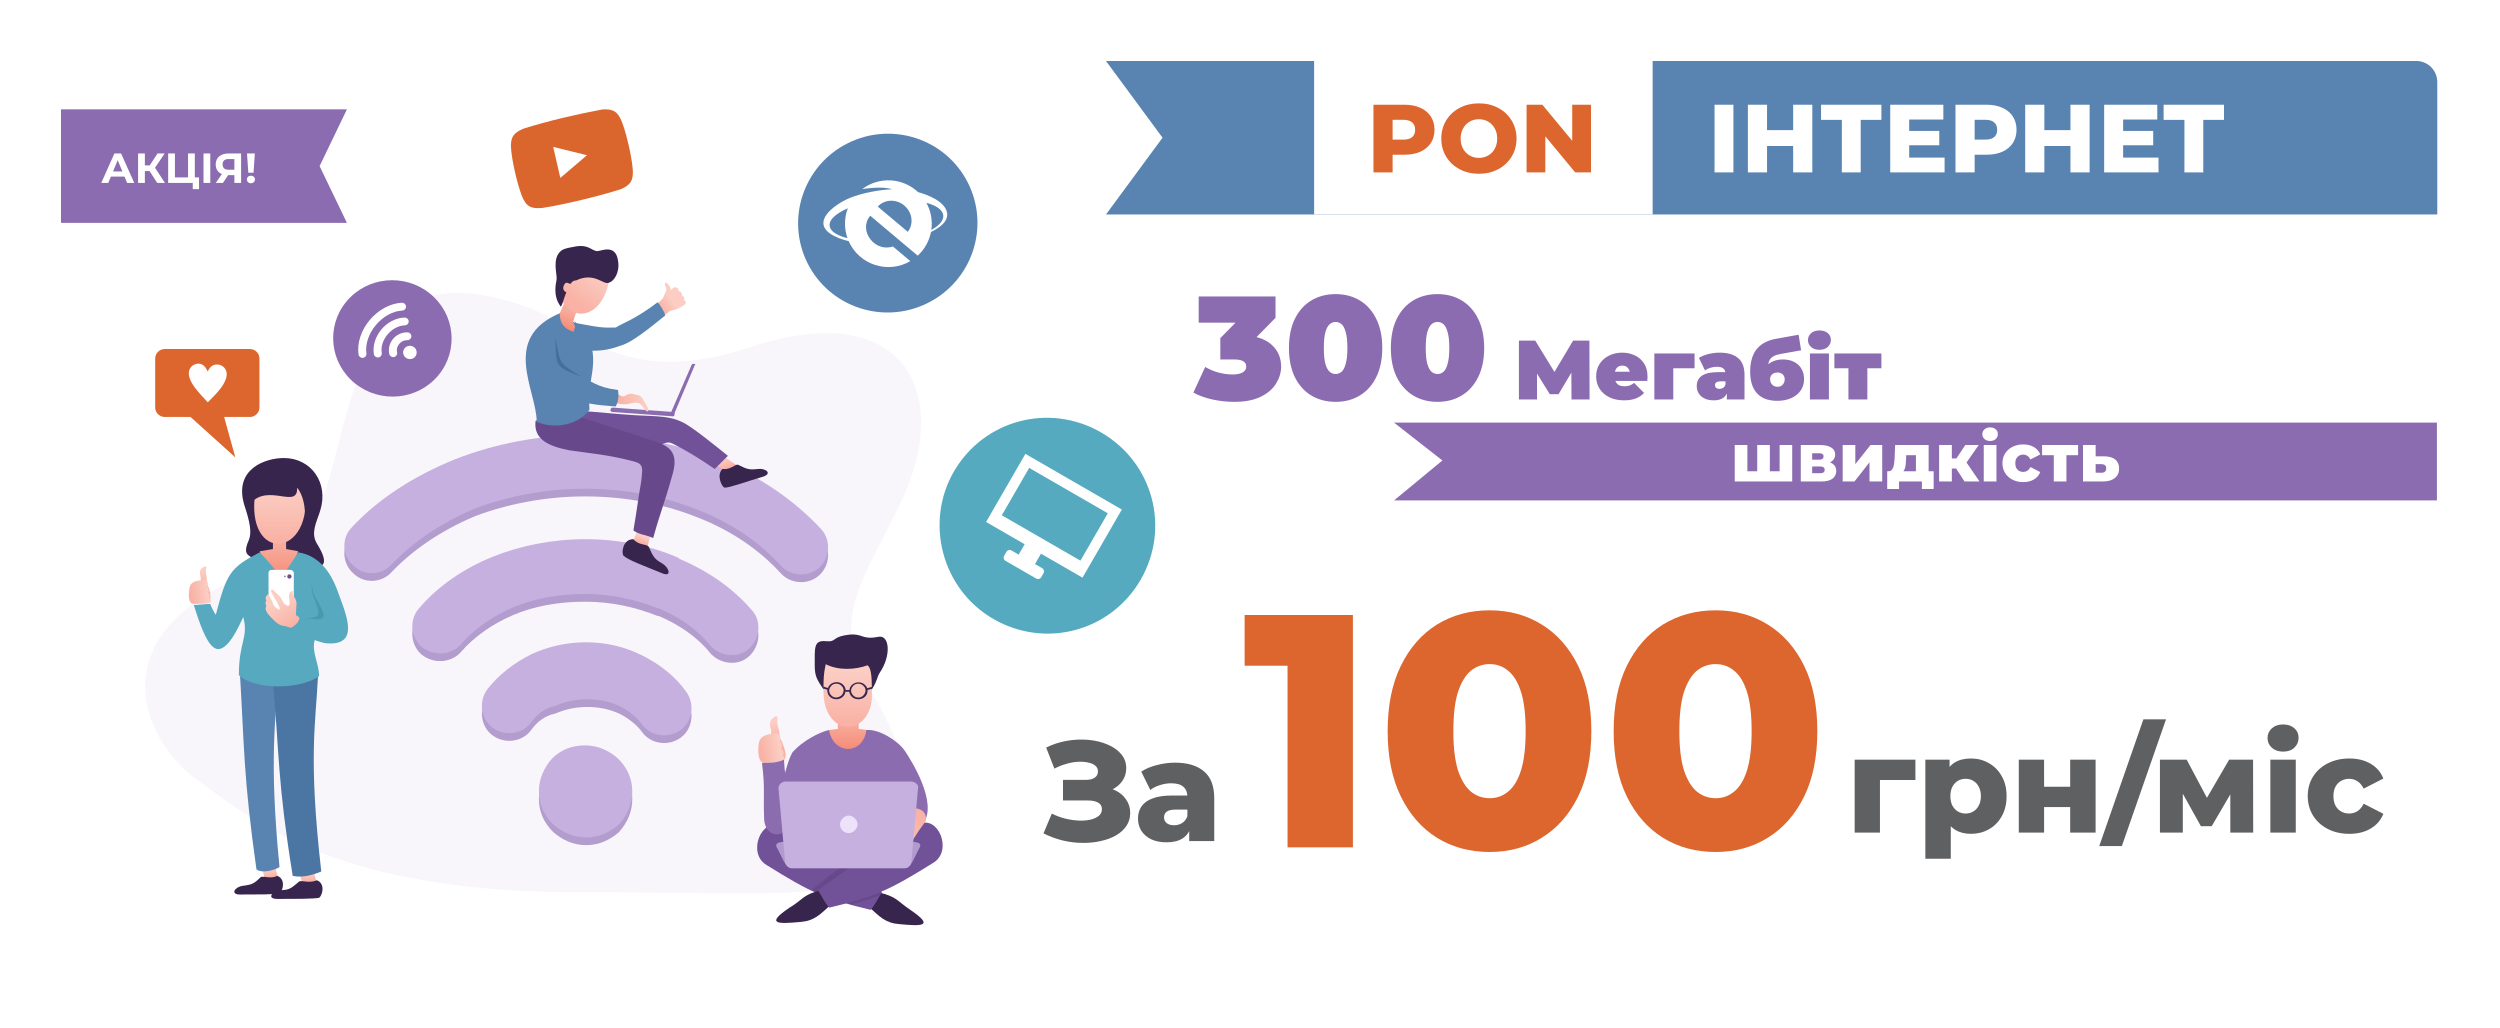 <svg width="1189" height="489" viewBox="0 0 1189 489" fill="none" xmlns="http://www.w3.org/2000/svg">
<g filter="url(#filter0_d_1322_85)">
<rect x="49" y="25" width="1110" height="431" rx="10" fill="white"/>
<path d="M648.45 59.8H657.42V92H648.45V59.8ZM694.943 59.8V92H685.835V79.442H673.415V92H664.307V59.8H673.415V71.898H685.835V59.8H694.943ZM727.806 67.022H717.962V92H708.992V67.022H699.102V59.8H727.806V67.022ZM757.857 84.962V92H732.005V59.8H757.259V66.838H741.021V72.266H755.327V79.074H741.021V84.962H757.857ZM777.766 59.8C780.679 59.8 783.209 60.291 785.356 61.272C787.502 62.223 789.158 63.603 790.324 65.412C791.489 67.191 792.072 69.291 792.072 71.714C792.072 74.137 791.489 76.237 790.324 78.016C789.158 79.795 787.502 81.175 785.356 82.156C783.209 83.107 780.679 83.582 777.766 83.582H772.154V92H763.046V59.8H777.766ZM777.214 76.406C779.084 76.406 780.495 76.007 781.446 75.21C782.396 74.382 782.872 73.217 782.872 71.714C782.872 70.211 782.396 69.046 781.446 68.218C780.495 67.39 779.084 66.976 777.214 66.976H772.154V76.406H777.214ZM826.834 59.8V92H817.726V79.442H805.306V92H796.198V59.8H805.306V71.898H817.726V59.8H826.834ZM859.605 84.962V92H833.753V59.8H859.007V66.838H842.769V72.266H857.075V79.074H842.769V84.962H859.605ZM890.738 67.022H880.894V92H871.924V67.022H862.034V59.8H890.738V67.022Z" fill="white"/>
<path d="M152 102L29 102L29 48L165 48L152 74.999L165 102.001H152V102Z" fill="#8B6CB0"/>
<path d="M59.22 80.001H52.72L51.48 83.001H48.16L54.4 69.001H57.6L63.86 83.001H60.46L59.22 80.001ZM58.2 77.541L55.98 72.181L53.76 77.541H58.2ZM71.136 77.361H68.896V83.001H65.676V69.001H68.896V74.661H71.216L74.896 69.001H78.316L73.736 75.761L78.456 83.001H74.776L71.136 77.361ZM94.654 80.361V85.961H91.674V83.001H79.974V69.001H83.194V80.361H89.434V69.001H92.654V80.361H94.654ZM96.791 69.001H100.011V83.001H96.791V69.001ZM114.67 69.001V83.001H111.47V79.281H108.51L106.03 83.001H102.61L105.53 78.781C104.583 78.394 103.857 77.814 103.35 77.041C102.843 76.254 102.59 75.314 102.59 74.221C102.59 73.141 102.837 72.214 103.33 71.441C103.823 70.654 104.523 70.054 105.43 69.641C106.337 69.214 107.403 69.001 108.63 69.001H114.67ZM108.71 71.641C107.79 71.641 107.083 71.854 106.59 72.281C106.11 72.708 105.87 73.341 105.87 74.181C105.87 74.994 106.103 75.621 106.57 76.061C107.037 76.501 107.723 76.721 108.63 76.721H111.47V71.641H108.71ZM117.477 69.001H121.197L120.577 78.141H118.097L117.477 69.001ZM119.337 83.161C118.791 83.161 118.331 82.988 117.957 82.641C117.597 82.281 117.417 81.848 117.417 81.341C117.417 80.834 117.597 80.414 117.957 80.081C118.317 79.734 118.777 79.561 119.337 79.561C119.897 79.561 120.357 79.734 120.717 80.081C121.077 80.414 121.257 80.834 121.257 81.341C121.257 81.848 121.071 82.281 120.697 82.641C120.337 82.988 119.884 83.161 119.337 83.161Z" fill="white"/>
<path fill-rule="evenodd" clip-rule="evenodd" d="M472.449 290.383C497.142 304.64 528.28 296.33 542.509 271.685C556.737 247.04 548.365 215.919 523.672 201.662C498.978 187.405 467.84 195.716 453.612 220.36C439.79 244.301 447.755 276.126 472.449 290.383Z" fill="#56AABF"/>
<path fill-rule="evenodd" clip-rule="evenodd" d="M476.464 241.065L513.857 262.654L526.866 240.122L489.473 218.533L476.464 241.065ZM468.979 244.254L487.679 211.864L533.539 238.341L514.838 270.731L495.083 259.326L492.238 264.255L495.765 266.292C496.471 266.699 496.77 267.81 496.363 268.515L495.144 270.627C494.737 271.331 493.625 271.628 492.92 271.221L478.103 262.666C477.398 262.259 477.099 261.148 477.505 260.443L478.725 258.331C479.132 257.627 480.244 257.33 480.949 257.737L484.477 259.774L487.323 254.845L468.979 244.254Z" fill="white"/>
<path fill-rule="evenodd" clip-rule="evenodd" d="M94.782 367.709C70.216 350.496 49.831 307.725 99.487 277.994C130.325 259.216 142.347 280.08 159.595 212.272C173.185 158.548 185.73 118.385 251.588 142.378C275.632 151.245 295.494 181.498 356.648 161.156C430.869 136.641 452.3 183.584 429.301 233.136C411.53 271.213 394.281 288.426 413.098 322.33C476.866 436.038 405.78 419.868 278.768 420.39C161.686 420.912 123.007 388.051 94.782 367.709Z" fill="#F8F6FB"/>
<path fill-rule="evenodd" clip-rule="evenodd" d="M278.768 397.961C272.496 397.961 267.269 395.353 263.087 391.702C258.906 387.529 256.292 382.313 256.292 376.054C256.292 369.795 258.906 364.579 262.564 360.406C266.746 356.233 271.973 354.147 278.245 354.147C284.517 354.147 289.744 356.755 293.926 360.406C298.107 364.579 300.721 369.795 300.721 376.054C300.721 382.313 298.107 387.529 294.448 391.702C290.267 395.353 285.04 397.961 278.768 397.961ZM186.252 268.083C181.548 273.299 173.185 273.821 167.958 268.605C162.732 263.91 162.209 255.565 167.436 250.349C179.98 236.787 197.229 225.834 216.568 218.01C235.385 210.707 256.292 206.535 278.245 206.535C300.721 206.535 322.151 210.707 340.967 218.01C360.829 225.834 377.555 237.309 390.623 251.392C395.327 256.608 394.804 264.954 389.577 269.648C384.35 274.342 375.987 273.821 371.283 268.605C361.352 257.651 347.762 248.263 331.559 242.003C315.878 235.744 297.584 232.093 278.245 232.093C259.428 232.093 241.134 235.744 225.976 241.482C209.773 248.263 196.183 257.651 186.252 268.083ZM219.182 306.16C225.454 298.858 234.339 292.598 244.27 288.426C254.202 284.253 265.701 282.166 278.245 282.166C290.79 282.166 302.289 284.774 312.742 288.947H313.265C323.196 293.12 332.082 299.379 337.831 306.681C342.535 311.897 350.898 312.941 356.125 308.246C361.352 303.552 362.397 295.206 357.693 289.99C348.808 279.558 336.786 271.213 323.196 265.475L322.673 264.954C309.606 259.216 294.448 256.086 278.245 256.086C262.564 256.086 247.407 259.216 234.339 264.432C220.227 270.17 208.205 278.515 199.32 288.947C194.615 294.163 195.138 302.509 200.365 307.203C206.114 311.897 214.477 311.376 219.182 306.16ZM252.633 343.193C248.452 348.931 240.089 349.974 234.339 345.801C228.59 341.629 227.545 333.283 231.726 327.545C236.953 320.765 244.271 315.027 252.633 310.854C260.474 307.203 269.359 305.117 278.768 305.117C288.176 305.117 297.062 307.203 305.425 311.376C313.788 315.549 321.105 321.286 326.332 328.589C330.514 334.326 329.468 342.672 323.719 346.845C317.969 351.017 309.606 349.974 305.425 344.237C302.811 340.585 298.63 337.456 294.448 335.369C289.744 333.283 285.04 332.24 279.29 332.24C274.064 332.24 268.837 333.283 264.133 335.369C258.906 336.413 255.247 339.542 252.633 343.193Z" fill="#B39CCE"/>
<path fill-rule="evenodd" clip-rule="evenodd" d="M278.768 394.31C272.496 394.31 267.269 391.702 263.087 388.051C258.906 383.878 256.292 378.662 256.292 372.403C256.292 366.144 258.906 360.928 262.564 356.755C266.746 352.582 271.973 350.496 278.245 350.496C284.517 350.496 289.744 353.104 293.926 356.755C298.107 360.928 300.721 366.144 300.721 372.403C300.721 378.662 298.107 383.878 294.448 388.051C290.267 391.702 285.04 394.31 278.768 394.31ZM186.252 264.432C181.548 269.648 173.185 270.17 167.958 264.954C162.732 260.26 162.209 251.914 167.436 246.698C179.98 233.136 197.229 222.183 216.568 214.359C235.385 207.057 256.292 202.884 278.245 202.884C300.721 202.884 322.151 207.057 340.967 214.359C360.829 222.183 377.555 233.658 390.623 247.741C395.327 252.957 394.804 261.303 389.577 265.997C384.35 270.692 375.987 270.17 371.283 264.954C361.352 254 347.762 244.612 331.559 238.352C315.878 232.093 297.584 228.442 278.245 228.442C259.428 228.442 241.134 232.093 225.976 237.831C209.773 244.612 196.183 254 186.252 264.432ZM219.182 302.509C225.454 295.207 234.339 288.947 244.27 284.775C254.202 280.602 265.701 278.515 278.245 278.515C290.79 278.515 302.289 281.123 312.742 285.296H313.265C323.196 289.469 332.082 295.728 337.831 303.031C342.535 308.247 350.898 309.29 356.125 304.595C361.352 299.901 362.397 291.555 357.693 286.339C348.808 275.908 336.786 267.562 323.196 261.824L322.673 261.303C309.606 255.565 294.448 252.436 278.245 252.436C262.564 252.436 247.407 255.565 234.339 260.781C220.227 266.519 208.205 274.864 199.32 285.296C194.615 290.512 195.138 298.858 200.365 303.552C206.114 308.247 214.477 307.725 219.182 302.509ZM252.633 339.542C248.452 345.28 240.089 346.323 234.339 342.15C228.59 337.978 227.545 329.632 231.726 323.895C236.953 317.114 244.271 311.376 252.633 307.203C260.474 303.552 269.359 301.466 278.768 301.466C288.176 301.466 297.062 303.552 305.425 307.725C313.788 311.898 321.105 317.635 326.332 324.938C330.514 330.675 329.468 339.021 323.719 343.194C317.969 347.366 309.606 346.323 305.425 340.586C302.811 336.934 298.63 333.805 294.448 331.718C289.744 329.632 285.04 328.589 279.29 328.589C274.064 328.589 268.837 329.632 264.133 331.718C258.906 332.762 255.247 335.891 252.633 339.542Z" fill="#C5B0DF"/>
<path fill-rule="evenodd" clip-rule="evenodd" d="M312.22 141.335C312.22 140.292 314.31 139.249 315.356 137.684C315.879 136.641 316.401 135.076 316.924 134.033C316.924 133.511 316.924 132.989 316.401 131.946C315.879 130.381 316.924 129.86 317.447 130.903C317.969 131.425 319.015 132.468 319.015 134.033C319.537 133.511 319.537 133.511 320.06 132.989C321.628 131.946 323.196 133.511 322.673 134.554C323.719 134.033 324.764 136.119 324.241 136.641C325.287 136.641 325.81 138.205 325.287 138.727C326.332 139.249 326.332 139.77 325.81 140.813C324.242 141.857 323.196 142.378 322.151 142.9C321.105 143.421 319.537 143.421 318.492 143.943C317.447 144.986 315.356 146.551 314.31 145.508C313.265 144.465 312.22 142.9 312.22 141.335Z" fill="url(#paint0_linear_1322_85)"/>
<path fill-rule="evenodd" clip-rule="evenodd" d="M269.882 147.073C270.928 148.116 273.018 149.681 274.064 149.681C287.654 152.289 287.654 151.767 292.88 151.767C296.016 149.681 301.766 148.116 312.742 139.771C313.788 140.814 315.879 143.943 316.401 146.03C308.038 152.81 300.721 158.548 296.016 160.113C291.312 161.678 287.654 163.242 278.245 162.721C277.722 162.721 275.109 162.721 272.496 164.286C271.973 163.764 269.36 147.073 269.882 147.073Z" fill="#5983B1"/>
<path fill-rule="evenodd" clip-rule="evenodd" d="M300.721 254.523L303.334 247.741L309.606 250.349L307.516 257.131C306.993 257.131 301.243 255.044 300.721 254.523Z" fill="url(#paint1_linear_1322_85)"/>
<path fill-rule="evenodd" clip-rule="evenodd" d="M345.149 220.097L339.399 216.446L343.058 212.272L351.421 218.011L350.376 219.054C350.376 219.054 345.672 220.097 345.149 220.097Z" fill="url(#paint2_linear_1322_85)"/>
<path fill-rule="evenodd" clip-rule="evenodd" d="M301.243 252.436C303.857 255.565 307.515 254.522 308.561 256.087C310.652 260.781 311.174 261.824 314.833 263.911C318.492 265.997 319.537 270.691 314.833 268.605C305.947 264.954 298.63 262.346 296.539 260.26C295.494 259.216 296.016 252.436 301.243 252.436Z" fill="#37254D"/>
<path fill-rule="evenodd" clip-rule="evenodd" d="M343.581 219.053C347.24 219.575 349.33 216.967 350.898 216.967C355.08 219.053 356.125 219.575 360.307 219.053C363.966 218.532 367.624 221.14 362.92 222.704C354.035 225.312 347.24 227.92 344.626 227.92C343.581 227.92 340.445 222.183 343.581 219.053Z" fill="#37254D"/>
<path fill-rule="evenodd" clip-rule="evenodd" d="M291.312 189.844L320.06 191.93C321.105 191.93 321.105 194.017 320.06 194.017L291.312 191.93C289.744 191.93 290.267 189.844 291.312 189.844Z" fill="#8A6CAF"/>
<path fill-rule="evenodd" clip-rule="evenodd" d="M339.922 219.053C342.013 216.967 344.104 214.881 346.194 212.794C340.967 208.621 328.946 198.711 324.242 196.625C318.492 194.017 313.788 194.017 302.289 193.495C293.403 192.973 283.995 191.93 276.154 191.409C273.018 192.973 270.928 194.017 267.269 196.103C273.018 197.668 304.379 209.665 307.516 209.665C316.924 207.057 316.924 205.492 320.06 207.057C326.332 210.186 333.127 214.359 339.922 219.053Z" fill="#715198"/>
<path fill-rule="evenodd" clip-rule="evenodd" d="M271.973 192.974C287.131 198.19 296.539 200.798 311.697 206.014C320.06 208.622 322.673 212.794 319.537 222.705C316.401 234.18 313.788 240.439 310.652 251.914C307.516 250.349 303.857 250.349 301.243 248.263C302.811 239.396 303.334 234.18 304.902 225.313C305.948 216.967 305.948 216.446 299.153 214.881C288.699 212.273 281.904 211.751 270.928 210.186C259.951 208.1 253.679 204.449 254.724 196.103C259.951 194.538 266.746 194.538 271.973 192.974Z" fill="#67498B"/>
<path fill-rule="evenodd" clip-rule="evenodd" d="M328.946 169.502L319.015 192.452C318.492 193.495 320.06 194.538 320.583 192.974L330.514 169.502C331.559 169.502 329.468 168.459 328.946 169.502Z" fill="#8A6CAF"/>
<path fill-rule="evenodd" clip-rule="evenodd" d="M273.541 151.246L272.496 149.159L274.064 144.465L268.314 140.292L266.223 144.986L263.61 148.116L271.45 159.07L273.541 151.246Z" fill="url(#paint3_linear_1322_85)"/>
<path fill-rule="evenodd" clip-rule="evenodd" d="M290.267 125.688C286.608 115.777 278.768 113.169 268.837 118.907C256.293 147.595 287.131 156.984 290.267 125.688Z" fill="url(#paint4_linear_1322_85)"/>
<path fill-rule="evenodd" clip-rule="evenodd" d="M266.223 144.986C266.223 150.724 269.36 152.81 273.018 153.853C274.064 151.246 274.064 150.202 273.018 148.638C279.813 154.375 282.949 160.634 281.904 171.066C281.381 176.282 279.813 180.455 280.336 190.887C275.109 198.189 263.61 200.276 255.247 196.625C255.247 181.498 237.998 156.983 266.223 144.986Z" fill="#5983B1"/>
<path fill-rule="evenodd" clip-rule="evenodd" d="M293.926 183.585C295.494 184.106 296.017 185.15 297.585 184.106C299.153 183.063 300.721 183.063 301.766 183.585C305.425 184.106 304.902 184.628 307.516 188.801C309.606 192.453 307.516 192.453 305.948 189.845C303.857 186.193 301.243 187.758 298.107 188.28C296.539 188.28 294.971 188.28 293.403 187.758C293.403 186.193 293.403 185.15 293.926 183.585Z" fill="url(#paint5_linear_1322_85)"/>
<path fill-rule="evenodd" clip-rule="evenodd" d="M274.064 174.718C282.949 177.326 282.427 179.934 293.926 181.499C294.448 184.628 293.926 187.236 292.88 189.323C288.176 188.801 279.813 188.801 273.541 185.671C264.133 180.977 266.746 172.631 274.064 174.718Z" fill="#5983B1"/>
<path fill-rule="evenodd" clip-rule="evenodd" d="M293.926 119.95C292.88 112.126 286.085 115.255 285.04 115.255C281.904 116.298 280.859 112.126 274.064 113.169C267.791 114.212 266.746 114.734 265.178 117.342C263.087 121.514 265.178 127.252 264.655 129.338C264.655 129.86 262.565 136.641 266.746 141.857C267.791 140.292 268.314 137.162 269.359 135.076C268.314 134.554 267.269 133.511 268.314 131.425C269.359 129.338 270.927 131.425 271.45 130.903C271.973 129.86 273.018 129.338 274.064 129.338C282.949 125.166 287.131 131.946 289.744 130.382C291.835 129.86 294.971 125.687 293.926 119.95Z" fill="#37254D"/>
<path fill-rule="evenodd" clip-rule="evenodd" d="M264.133 156.461C264.655 171.066 263.61 170.023 276.677 175.239C265.701 168.458 266.746 170.023 264.133 156.461Z" fill="#456F9B"/>
<path fill-rule="evenodd" clip-rule="evenodd" d="M150.71 416.218L149.142 409.958L142.347 411.001L143.915 416.739C144.437 416.739 150.187 416.218 150.71 416.218Z" fill="url(#paint6_linear_1322_85)"/>
<path fill-rule="evenodd" clip-rule="evenodd" d="M132.416 414.132L130.848 407.872L124.575 408.915L126.144 414.654C125.621 414.654 131.37 414.132 132.416 414.132Z" fill="url(#paint7_linear_1322_85)"/>
<path fill-rule="evenodd" clip-rule="evenodd" d="M150.71 414.653C147.051 416.218 143.915 414.653 142.347 415.174C138.688 418.304 137.643 419.348 133.461 419.348C129.28 419.869 126.666 423.521 131.893 423.521C141.301 423.521 149.142 423.521 151.755 422.999C153.323 421.956 154.891 416.218 150.71 414.653Z" fill="#37254D"/>
<path fill-rule="evenodd" clip-rule="evenodd" d="M131.893 412.566C128.757 414.131 125.621 412.566 124.053 413.088C120.917 416.218 119.871 416.74 115.69 417.261C111.508 417.783 109.418 421.434 114.122 421.434C123.007 421.434 130.325 421.434 132.939 420.913C134.507 419.87 136.075 414.131 131.893 412.566Z" fill="#37254D"/>
<path fill-rule="evenodd" clip-rule="evenodd" d="M132.939 408.393C130.325 409.958 124.576 411.523 121.962 409.436C115.69 365.101 116.213 351.017 114.122 316.592C117.781 316.592 124.053 316.592 132.416 315.549C131.37 337.978 127.712 355.19 132.939 408.393Z" fill="#5983B1"/>
<path fill-rule="evenodd" clip-rule="evenodd" d="M152.8 410.48C149.142 412.044 143.915 413.609 139.211 412.566C131.893 367.187 132.938 355.19 129.802 320.243C134.506 320.243 141.824 318.678 151.232 317.635C150.187 340.064 146.528 355.712 152.8 410.48Z" fill="#4B75A2"/>
<path fill-rule="evenodd" clip-rule="evenodd" d="M118.826 265.476C118.303 265.997 123.007 261.824 124.053 261.824C129.802 261.303 136.597 261.303 142.347 263.389C153.846 267.562 157.505 265.476 150.71 254.522C147.574 249.306 150.71 244.09 152.278 238.874C156.459 225.834 148.096 213.837 135.029 213.837C126.143 213.837 110.986 219.053 116.212 236.266C118.826 244.09 119.871 249.306 118.303 252.957C113.599 263.389 123.53 258.173 118.826 265.476Z" fill="#37254D"/>
<path fill-rule="evenodd" clip-rule="evenodd" d="M141.824 258.173L138.688 267.04L133.984 273.3L126.144 266.519L123.53 258.173L129.802 257.13V251.914H136.075V257.13L141.824 258.173Z" fill="url(#paint8_linear_1322_85)"/>
<path fill-rule="evenodd" clip-rule="evenodd" d="M121.44 230.007C128.234 220.618 136.075 220.097 144.96 227.921C149.665 261.825 116.213 264.433 121.44 230.007Z" fill="url(#paint9_linear_1322_85)"/>
<path fill-rule="evenodd" clip-rule="evenodd" d="M119.349 235.223C127.712 225.834 141.824 238.353 141.301 227.921C143.915 231.05 145.483 236.788 144.96 243.569C147.051 239.918 147.574 237.31 147.051 232.615C146.006 222.705 141.301 219.575 135.552 219.054C121.962 218.532 118.303 225.834 119.349 235.223Z" fill="#37254D"/>
<path fill-rule="evenodd" clip-rule="evenodd" d="M94.782 273.821C95.305 272.256 95.828 272.256 95.305 270.17C94.782 267.562 95.305 266.519 96.35 265.997C98.964 264.432 97.918 265.997 97.918 267.562C97.918 269.127 98.441 270.692 98.441 272.778C98.441 274.343 98.964 274.864 99.486 275.908C100.009 278.516 101.054 281.645 98.441 282.688C97.918 280.08 96.35 276.951 94.782 273.821Z" fill="url(#paint10_linear_1322_85)"/>
<path fill-rule="evenodd" clip-rule="evenodd" d="M92.169 283.21C95.305 283.21 97.396 283.21 100.009 282.688C100.532 282.166 100.009 280.602 99.487 280.602C100.009 280.08 100.009 278.515 98.964 277.994C99.487 277.472 99.487 275.386 98.441 274.864C99.487 273.299 98.441 271.734 96.873 271.734C93.737 272.256 90.601 272.256 90.078 275.907C89.555 279.558 89.555 283.21 92.169 283.21Z" fill="url(#paint11_linear_1322_85)"/>
<path fill-rule="evenodd" clip-rule="evenodd" d="M123.53 258.695C109.418 265.997 107.85 268.605 102.623 288.426C101.577 286.861 100.532 284.775 100.009 283.21C97.918 283.21 94.782 283.732 92.169 283.732C98.441 304.074 102.623 308.768 108.895 301.466C110.986 298.858 112.554 296.25 115.69 289.469C118.303 299.379 113.599 300.944 113.599 317.114C121.439 324.416 142.869 323.895 151.755 317.635C151.755 311.376 148.096 306.16 149.664 300.423C155.414 302.509 156.459 301.987 158.55 301.987C170.572 300.944 164.3 287.383 160.118 275.908C157.505 269.127 152.278 260.26 141.824 258.695C139.211 262.868 136.597 266.519 133.984 270.692C130.325 266.519 127.189 262.346 123.53 258.695Z" fill="#56A9BE"/>
<path fill-rule="evenodd" clip-rule="evenodd" d="M138.165 287.382H129.279C128.757 287.382 127.711 286.861 127.711 285.818V268.605C127.711 267.562 128.234 267.04 129.279 267.04H138.165C138.688 267.04 139.733 267.562 139.733 268.605V285.818C139.733 286.861 138.688 287.382 138.165 287.382Z" fill="white"/>
<path fill-rule="evenodd" clip-rule="evenodd" d="M137.643 269.127C138.165 269.127 138.688 269.649 138.688 270.17C138.688 270.692 138.165 271.214 137.643 271.214C137.12 271.214 136.597 270.692 136.597 270.17C136.597 269.649 137.12 269.127 137.643 269.127ZM135.552 269.649C135.552 269.649 136.075 269.649 135.552 269.649C136.075 270.17 135.552 270.692 135.552 270.692C135.029 270.17 135.029 270.17 135.552 269.649C135.029 269.649 135.029 269.649 135.552 269.649Z" fill="#6C528B"/>
<path fill-rule="evenodd" clip-rule="evenodd" d="M134.506 293.642C131.893 293.12 129.802 290.512 128.757 289.469C127.189 287.904 125.621 285.818 126.666 284.253C126.143 283.21 126.143 282.167 126.666 281.645C126.143 280.602 126.144 279.559 127.712 278.515C128.234 280.08 128.757 280.602 129.28 281.645C130.325 284.775 130.848 284.775 132.416 285.818C133.461 286.339 132.938 285.296 132.938 284.775C132.416 283.731 131.893 282.688 131.37 281.645C130.848 281.123 130.325 280.08 129.802 279.037C127.712 275.907 129.802 275.907 130.848 277.472C131.893 278.515 132.938 279.559 133.461 280.08C135.029 282.688 134.506 283.21 137.12 284.253C138.165 283.21 137.643 282.688 137.643 281.123C137.12 278.515 137.643 277.472 139.211 276.951C139.211 277.472 139.211 279.037 139.733 279.559C141.824 282.688 140.779 283.21 140.779 287.904C140.256 288.947 142.347 288.947 142.347 289.991C142.347 291.555 140.779 293.12 139.211 294.163C138.165 295.207 136.597 293.642 134.506 293.642Z" fill="url(#paint12_linear_1322_85)"/>
<path fill-rule="evenodd" clip-rule="evenodd" d="M148.096 272.778C148.096 277.994 149.142 280.08 150.187 282.688C151.755 287.383 153.323 289.991 145.483 289.991C156.459 291.555 154.891 289.469 151.232 282.167C149.664 280.08 148.619 277.994 148.096 272.778Z" fill="#4998AC"/>
<path fill-rule="evenodd" clip-rule="evenodd" d="M412.575 343.194L411.007 353.626H394.281V343.194L398.463 342.672V337.456H408.394V342.672L412.575 343.194Z" fill="url(#paint13_linear_1322_85)"/>
<path fill-rule="evenodd" clip-rule="evenodd" d="M403.167 341.629C396.895 341.629 391.668 334.849 391.668 325.46C391.668 316.071 388.009 307.725 403.167 308.769C418.325 309.812 414.666 316.071 414.666 325.46C415.189 334.849 409.962 341.629 403.167 341.629Z" fill="url(#paint14_linear_1322_85)"/>
<path fill-rule="evenodd" clip-rule="evenodd" d="M392.713 311.898C391.668 316.592 391.668 319.2 391.668 323.895C388.532 319.2 387.486 317.635 387.486 312.419C387.486 304.074 386.964 300.423 392.713 300.944C398.463 301.466 394.804 298.858 404.212 297.815C410.485 297.293 409.962 300.423 417.802 298.858C423.029 297.815 424.075 307.725 418.325 316.071C417.28 317.635 417.28 319.722 414.666 323.895C414.666 317.114 414.143 313.463 412.575 312.419C406.826 314.506 398.986 315.027 392.713 311.898Z" fill="#37254D"/>
<path fill-rule="evenodd" clip-rule="evenodd" d="M428.256 412.045C413.098 412.045 397.418 412.045 382.26 412.045C375.988 406.829 365.011 396.918 366.579 390.659C373.897 385.443 389.577 393.267 404.213 392.224C421.461 391.181 436.619 386.486 441.323 387.53C441.846 395.354 427.211 404.221 428.256 412.045Z" fill="#67498B"/>
<path fill-rule="evenodd" clip-rule="evenodd" d="M417.802 420.391C426.688 422.477 426.688 424.563 432.96 428.736C444.459 436.56 438.71 436.56 427.733 435.517C420.938 434.995 418.325 431.866 413.098 427.171C415.189 425.085 416.234 422.477 417.802 420.391Z" fill="#37254D"/>
<path fill-rule="evenodd" clip-rule="evenodd" d="M419.37 420.39C417.802 422.998 416.234 426.128 414.144 428.736C392.191 423.52 385.396 420.39 364.488 407.35C355.08 401.613 362.398 384.4 371.283 389.095C390.623 400.048 402.644 407.872 419.37 420.39Z" fill="#715198"/>
<path fill-rule="evenodd" clip-rule="evenodd" d="M394.281 343.194C396.372 355.191 410.485 355.191 412.053 343.194C417.802 342.672 426.688 347.888 430.347 353.104C433.483 357.799 446.027 377.619 439.232 387.53C437.142 388.051 432.96 389.094 428.779 390.659C430.869 388.051 433.483 381.27 431.915 379.706C429.824 377.619 426.688 375.011 425.643 368.231C424.074 372.925 427.211 383.357 426.688 388.573C426.688 390.138 426.688 391.181 426.688 391.702C424.597 392.746 422.506 394.31 421.461 396.397C414.666 396.397 409.439 404.742 402.644 404.742C396.372 404.742 385.396 396.397 379.123 396.397C375.987 390.659 377.033 391.181 373.897 389.616C367.624 382.314 373.897 358.32 377.033 353.626C381.737 348.41 389.577 344.237 394.281 343.194ZM380.692 369.795C379.646 376.576 376.51 379.184 374.419 381.271C372.329 383.878 380.169 400.048 379.123 390.138C379.646 384.922 382.26 374.49 380.692 369.795Z" fill="#8A6CAF"/>
<path fill-rule="evenodd" clip-rule="evenodd" d="M366.056 346.845C366.579 345.28 367.102 344.758 366.579 342.672C365.534 339.542 366.579 338.499 367.624 337.456C370.238 335.37 369.715 337.456 369.715 339.542C369.715 341.107 370.761 343.194 370.761 345.802C370.761 347.888 371.806 347.888 372.329 349.974C373.374 352.582 374.942 356.755 371.806 358.32C370.238 354.147 368.147 350.496 366.056 346.845Z" fill="url(#paint15_linear_1322_85)"/>
<path fill-rule="evenodd" clip-rule="evenodd" d="M363.443 358.841C367.102 358.841 369.193 358.841 372.851 357.798C373.374 357.277 372.851 355.712 372.329 355.19C372.851 354.669 372.851 352.582 371.283 352.061C372.329 351.539 371.806 348.931 370.761 348.409C371.806 346.845 370.761 344.758 368.67 344.758C364.488 345.28 361.352 345.801 360.83 349.974C360.307 354.147 360.83 358.841 363.443 358.841Z" fill="url(#paint16_linear_1322_85)"/>
<path fill-rule="evenodd" clip-rule="evenodd" d="M363.443 385.965C362.92 373.446 363.966 371.36 362.398 358.842C366.057 358.842 369.715 358.842 372.851 357.277C373.374 369.795 376.51 373.446 376.51 382.314C377.033 394.832 364.488 396.397 363.443 385.965Z" fill="#8A6CAF"/>
<path fill-rule="evenodd" clip-rule="evenodd" d="M419.37 420.391L418.325 421.955C413.621 423.52 409.439 425.085 404.735 426.128C397.418 424.042 391.668 421.955 385.918 419.347C391.145 415.175 395.849 411.002 401.599 407.351C407.349 411.523 413.098 415.696 419.37 420.391Z" fill="#67498B"/>
<path fill-rule="evenodd" clip-rule="evenodd" d="M390.623 419.347C381.737 421.434 381.737 424.042 375.465 427.693C363.966 435.517 369.715 435.517 380.692 434.473C387.487 433.952 390.1 430.822 395.327 426.128C393.759 424.042 392.191 421.955 390.623 419.347Z" fill="#37254D"/>
<path fill-rule="evenodd" clip-rule="evenodd" d="M389.055 419.347C390.623 421.955 392.191 425.085 394.282 427.693C416.234 422.477 423.029 419.347 443.937 406.307C453.345 400.569 446.027 383.357 437.142 388.051C417.802 399.005 406.303 406.829 389.055 419.347Z" fill="#715198"/>
<path fill-rule="evenodd" clip-rule="evenodd" d="M412.576 400.57C411.53 400.57 411.007 401.091 411.007 402.135C411.007 403.178 411.53 403.7 412.576 403.7C413.621 403.7 414.144 403.178 414.144 402.135C414.144 401.091 413.098 400.57 412.576 400.57ZM412.053 405.786C411.007 405.786 410.485 406.308 410.485 407.351C410.485 408.395 411.007 408.916 412.053 408.916C413.098 408.916 413.621 408.395 413.621 407.351C413.621 406.308 413.098 405.786 412.053 405.786ZM411.007 404.743C411.007 405.786 410.485 406.308 409.439 406.308C408.394 406.308 407.871 405.786 407.871 404.743C407.871 403.7 408.394 403.178 409.439 403.178C410.485 403.178 411.007 403.7 411.007 404.743ZM416.234 404.743C416.234 405.786 415.712 406.308 414.666 406.308C413.621 406.308 413.098 405.786 413.098 404.743C413.098 403.7 413.621 403.178 414.666 403.178C415.712 403.178 416.234 404.221 416.234 404.743Z" fill="#6C528B"/>
<path fill-rule="evenodd" clip-rule="evenodd" d="M391.668 404.221H393.236V402.656C393.236 402.656 393.236 402.134 393.759 402.134H394.804C394.804 402.134 395.327 402.134 395.327 402.656V404.221H396.895C396.895 404.221 397.418 404.221 397.418 404.743V405.786C397.418 405.786 397.418 406.307 396.895 406.307H395.327V407.872C395.327 407.872 395.327 408.394 394.804 408.394H393.759C393.759 408.394 393.236 408.394 393.236 407.872V406.307H391.668C391.668 406.307 391.146 406.307 391.146 405.786L391.668 404.221C391.145 404.221 391.145 404.221 391.668 404.221Z" fill="#6C528B"/>
<path fill-rule="evenodd" clip-rule="evenodd" d="M429.302 403.699C430.347 407.35 427.733 406.829 423.552 407.35C423.552 403.699 421.984 406.307 421.984 405.264C421.984 402.656 420.416 404.221 419.371 405.786C418.325 407.872 417.28 408.394 416.234 407.35C415.189 406.307 415.712 406.307 416.757 403.699C417.28 402.134 418.325 400.048 420.416 399.526C421.461 399.526 422.507 399.005 423.552 398.483C429.824 394.832 427.733 387.53 430.347 381.271C435.051 379.184 441.323 380.749 440.278 386.487C435.574 392.746 432.96 397.44 429.302 403.699Z" fill="url(#paint17_linear_1322_85)"/>
<path fill-rule="evenodd" clip-rule="evenodd" d="M430.347 408.915H376.51C374.942 408.915 373.897 407.351 372.851 405.786L369.715 399.527C368.67 397.962 368.67 396.397 373.374 396.397H433.483C438.187 396.397 438.187 397.962 437.142 399.527L434.006 405.786C432.96 407.351 431.915 408.915 430.347 408.915Z" fill="#B19ACE"/>
<path fill-rule="evenodd" clip-rule="evenodd" d="M430.347 408.915H376.51C374.942 408.915 373.374 407.35 373.374 405.786L370.238 370.839C370.238 369.274 371.806 367.709 373.374 367.709H433.483C435.051 367.709 437.142 369.274 436.619 370.839L433.483 405.786C433.483 407.35 431.915 408.915 430.347 408.915Z" fill="#C5B0DF"/>
<path fill-rule="evenodd" clip-rule="evenodd" d="M403.69 392.225C405.781 392.225 407.871 390.139 407.871 388.052C407.871 385.966 405.781 383.879 403.69 383.879C401.599 383.879 399.508 385.966 399.508 388.052C399.508 390.139 401.076 392.225 403.69 392.225Z" fill="#EDE2F9"/>
<path fill-rule="evenodd" clip-rule="evenodd" d="M408.211 328.569C406.967 328.569 405.914 328.117 405.148 327.393C404.478 326.76 404 325.856 403.904 324.951C403.33 325.042 402.66 325.042 402.086 324.951C401.99 325.946 401.512 326.76 400.842 327.393C400.076 328.117 398.928 328.569 397.779 328.569C396.535 328.569 395.483 328.117 394.717 327.393C393.952 326.67 393.473 325.584 393.473 324.499C393.473 324.318 393.473 324.228 393.473 324.047L391.463 323.414L391.559 322.51L393.76 323.233C393.952 322.6 394.334 322.058 394.813 321.605C395.578 320.882 396.727 320.43 397.875 320.43C399.119 320.43 400.172 320.882 400.938 321.605C401.607 322.238 402.086 323.143 402.182 324.138C402.852 324.228 403.426 324.228 404 324.138C404.096 323.143 404.574 322.329 405.244 321.696C406.01 320.972 407.158 320.52 408.306 320.52C409.55 320.52 410.603 320.972 411.369 321.696C411.847 322.148 412.23 322.691 412.421 323.324L414.718 322.691V323.595L412.613 324.138C412.613 324.228 412.613 324.409 412.613 324.499C412.613 325.675 412.134 326.67 411.369 327.393C410.507 328.117 409.455 328.569 408.211 328.569ZM400.172 326.76C400.746 326.127 401.225 325.313 401.225 324.409C401.225 323.504 400.842 322.691 400.172 322.148C399.598 321.515 398.736 321.153 397.779 321.153C396.823 321.153 395.961 321.515 395.387 322.148C394.813 322.781 394.334 323.595 394.334 324.409C394.334 325.313 394.717 326.127 395.387 326.76C395.961 327.393 396.823 327.755 397.779 327.755C398.641 327.664 399.502 327.303 400.172 326.76ZM405.818 326.76C406.392 327.393 407.254 327.755 408.211 327.755C409.168 327.755 410.029 327.393 410.603 326.76C411.177 326.127 411.656 325.313 411.656 324.409C411.656 323.504 411.273 322.691 410.603 322.148C410.029 321.515 409.168 321.153 408.211 321.153C407.254 321.153 406.392 321.515 405.818 322.148C405.244 322.781 404.765 323.595 404.765 324.409C404.765 325.313 405.148 326.127 405.818 326.76Z" fill="#37254D"/>
<path d="M384.109 121.263C394.663 142.224 420.287 150.641 441.342 140.062C462.396 129.483 470.909 103.914 460.355 82.953C449.801 61.992 424.177 53.576 403.123 64.155C382.068 74.734 373.556 100.302 384.109 121.263Z" fill="#5984B2"/>
<path d="M442.765 106.359C449.368 103.127 450.908 99.904 450.435 97.233C449.475 91.817 441.324 88.644 436.664 87.39C429.356 80.506 418.123 79.858 410.098 85.909C417.783 84.801 421.964 85.235 424.316 86.017C418.573 86.237 410.505 87.629 404.302 90.09C399.871 91.848 392.201 96.597 391.629 101.526C390.934 107.523 401.61 110.22 403.619 110.674C408.532 121.887 422.262 126.454 432.953 120.193L424.655 113.215C416.09 116.213 407.992 105.599 413.879 98.601L436.467 117.596C439.706 114.618 441.923 110.685 442.765 106.359V106.359ZM442.934 105.357C443.566 100.959 442.769 96.421 440.603 92.474C449.485 94.738 452.056 100.338 442.934 105.357V105.357ZM394.667 102.022C395.165 100.062 397.557 97.567 403.233 95.033C401.485 99.615 401.448 104.654 403.044 109.214C399.853 108.579 393.585 106.285 394.667 102.022V102.022ZM417.474 94.257C420.639 90.751 426.218 90.504 430.082 93.754C433.947 97.004 434.66 102.542 431.748 106.259L417.474 94.257Z" fill="white"/>
<path d="M295.861 54.175C293.907 49.039 291.607 47.714 286.504 48.048C274.458 50.309 260.498 53.526 248.817 57.234C244.098 59.243 242.61 61.471 243.084 66.96C243.554 72.862 245.999 83.378 248.097 88.892C250.204 94.433 252.64 95.367 257.993 94.892C268.283 93.348 285.223 89.179 295.183 86.019C299.902 84.006 301.391 81.78 300.916 76.291C300.393 70.25 298.011 59.828 295.861 54.175ZM266.48 80.623L263.109 65.875L279.165 69.818L266.48 80.623V80.623Z" fill="#DB662D"/>
<path fill-rule="evenodd" clip-rule="evenodd" d="M118.886 194.308H106.593L111.92 213.529L90.612 194.308H78.319C75.86 194.308 73.811 192.263 73.811 189.809V166.499C73.811 164.045 75.86 162 78.319 162H118.886C121.344 162 123.393 164.045 123.393 166.499V189.809C123.393 192.263 121.344 194.308 118.886 194.308Z" fill="#DC662D"/>
<path fill-rule="evenodd" clip-rule="evenodd" d="M98.807 172.633C100.036 170.179 101.266 169.361 103.315 169.361C105.773 169.361 107.822 171.406 107.822 173.86C107.822 178.358 103.315 182.857 98.807 187.355C94.3 182.448 89.792 177.949 89.792 173.451C89.792 170.997 91.841 168.952 94.3 168.952C96.349 168.952 97.578 170.179 98.807 172.633Z" fill="white"/>
<path d="M208.503 174.468C218.3 162.632 216.444 145.194 204.358 135.519C192.272 125.843 174.534 127.594 164.737 139.43C154.941 151.265 156.797 168.703 168.883 178.378C180.969 188.054 198.707 186.303 208.503 174.468Z" fill="#8B6CB0"/>
<path fill-rule="evenodd" clip-rule="evenodd" d="M197.458 165.627C196.903 166.298 196.115 166.686 195.293 166.768C194.461 166.848 193.607 166.622 192.923 166.075C192.233 165.522 191.834 164.746 191.749 163.938C191.663 163.134 191.889 162.292 192.448 161.616C193.005 160.944 193.795 160.559 194.614 160.476C195.443 160.396 196.298 160.619 196.984 161.169C197.674 161.721 198.073 162.502 198.159 163.305C198.244 164.114 198.017 164.951 197.458 165.627ZM174.266 164.091C174.412 165.107 173.69 166.047 172.656 166.186C171.622 166.325 170.663 165.612 170.517 164.595C170.139 161.958 170.418 159.075 171.348 156.215C172.23 153.498 173.697 150.79 175.735 148.329C177.8 145.834 180.242 143.848 182.815 142.44C185.525 140.958 188.386 140.118 191.121 139.988C192.165 139.94 193.057 140.734 193.11 141.76C193.164 142.786 192.36 143.659 191.316 143.707C189.148 143.81 186.858 144.487 184.667 145.686C182.52 146.861 180.457 148.547 178.684 150.69C176.941 152.796 175.693 155.085 174.955 157.36C174.199 159.686 173.966 162.002 174.266 164.091V164.091ZM181.566 163.861C181.741 164.875 181.044 165.835 180.013 166.003C178.983 166.171 178.003 165.482 177.828 164.468C177.497 162.55 177.645 160.459 178.273 158.396C178.865 156.443 179.884 154.51 181.321 152.773C182.783 151.006 184.529 149.619 186.38 148.65L186.488 148.598C188.409 147.613 190.46 147.076 192.443 147.036C193.484 147.017 194.351 147.831 194.376 148.854C194.4 149.877 193.575 150.725 192.534 150.745C191.143 150.773 189.67 151.166 188.257 151.889L188.183 151.93C186.766 152.672 185.416 153.75 184.27 155.134C183.139 156.501 182.346 157.993 181.896 159.476C181.439 160.978 181.329 162.488 181.566 163.861V163.861ZM188.841 163.56C189.087 164.557 188.461 165.561 187.447 165.8C186.433 166.038 185.408 165.419 185.162 164.421C184.864 163.204 184.868 161.897 185.182 160.631C185.482 159.427 186.055 158.25 186.91 157.217C187.78 156.166 188.853 155.366 190.016 154.833C191.229 154.274 192.548 154.016 193.842 154.075C194.884 154.123 195.696 154.994 195.651 156.019C195.605 157.043 194.722 157.837 193.68 157.788C193.002 157.758 192.293 157.9 191.63 158.205C190.978 158.504 190.367 158.964 189.859 159.578C189.359 160.182 189.027 160.856 188.858 161.531C188.689 162.217 188.684 162.917 188.841 163.56V163.56Z" fill="white"/>
<path d="M586.9 187.12C583.54 187.12 580.133 186.747 576.68 186C573.227 185.253 570.193 184.157 567.58 182.71L573.18 170.53C575.28 171.743 577.473 172.653 579.76 173.26C582.093 173.82 584.287 174.1 586.34 174.1C588.207 174.1 589.723 173.797 590.89 173.19C592.103 172.537 592.71 171.58 592.71 170.32C592.71 169.247 592.267 168.43 591.38 167.87C590.493 167.263 589 166.96 586.9 166.96H580.39V156.81L593.06 143.93L594.53 149.46H570.1V137H606.64V147.15L593.97 160.03L586.06 155.55H590.4C596.56 155.55 601.25 156.927 604.47 159.68C607.69 162.433 609.3 165.98 609.3 170.32C609.3 173.12 608.507 175.803 606.92 178.37C605.38 180.937 602.953 183.037 599.64 184.67C596.373 186.303 592.127 187.12 586.9 187.12ZM635.218 187.12C630.878 187.12 627.028 186.117 623.668 184.11C620.355 182.103 617.741 179.187 615.828 175.36C613.961 171.533 613.028 166.913 613.028 161.5C613.028 156.087 613.961 151.467 615.828 147.64C617.741 143.813 620.355 140.897 623.668 138.89C627.028 136.883 630.878 135.88 635.218 135.88C639.558 135.88 643.385 136.883 646.698 138.89C650.058 140.897 652.671 143.813 654.538 147.64C656.451 151.467 657.408 156.087 657.408 161.5C657.408 166.913 656.451 171.533 654.538 175.36C652.671 179.187 650.058 182.103 646.698 184.11C643.385 186.117 639.558 187.12 635.218 187.12ZM635.218 173.89C636.291 173.89 637.248 173.517 638.088 172.77C638.928 172.023 639.581 170.74 640.048 168.92C640.561 167.1 640.818 164.627 640.818 161.5C640.818 158.327 640.561 155.853 640.048 154.08C639.581 152.26 638.928 150.977 638.088 150.23C637.248 149.483 636.291 149.11 635.218 149.11C634.145 149.11 633.188 149.483 632.348 150.23C631.508 150.977 630.831 152.26 630.318 154.08C629.851 155.853 629.618 158.327 629.618 161.5C629.618 164.627 629.851 167.1 630.318 168.92C630.831 170.74 631.508 172.023 632.348 172.77C633.188 173.517 634.145 173.89 635.218 173.89ZM683.685 187.12C679.345 187.12 675.495 186.117 672.135 184.11C668.822 182.103 666.208 179.187 664.295 175.36C662.428 171.533 661.495 166.913 661.495 161.5C661.495 156.087 662.428 151.467 664.295 147.64C666.208 143.813 668.822 140.897 672.135 138.89C675.495 136.883 679.345 135.88 683.685 135.88C688.025 135.88 691.852 136.883 695.165 138.89C698.525 140.897 701.138 143.813 703.005 147.64C704.918 151.467 705.875 156.087 705.875 161.5C705.875 166.913 704.918 171.533 703.005 175.36C701.138 179.187 698.525 182.103 695.165 184.11C691.852 186.117 688.025 187.12 683.685 187.12ZM683.685 173.89C684.758 173.89 685.715 173.517 686.555 172.77C687.395 172.023 688.048 170.74 688.515 168.92C689.028 167.1 689.285 164.627 689.285 161.5C689.285 158.327 689.028 155.853 688.515 154.08C688.048 152.26 687.395 150.977 686.555 150.23C685.715 149.483 684.758 149.11 683.685 149.11C682.612 149.11 681.655 149.483 680.815 150.23C679.975 150.977 679.298 152.26 678.785 154.08C678.318 155.853 678.085 158.327 678.085 161.5C678.085 164.627 678.318 167.1 678.785 168.92C679.298 170.74 679.975 172.023 680.815 172.77C681.655 173.517 682.612 173.89 683.685 173.89ZM722.404 186V158H730.164L741.364 176.28H737.284L748.164 158H755.924L756.004 186H747.404L747.324 170.96H748.684L741.244 183.48H737.084L729.324 170.96H731.004V186H722.404ZM772.359 186.4C769.693 186.4 767.359 185.907 765.359 184.92C763.386 183.933 761.853 182.587 760.759 180.88C759.666 179.147 759.119 177.2 759.119 175.04C759.119 172.827 759.653 170.867 760.719 169.16C761.813 167.453 763.293 166.12 765.159 165.16C767.053 164.2 769.173 163.72 771.519 163.72C773.679 163.72 775.666 164.147 777.479 165C779.319 165.853 780.786 167.12 781.879 168.8C782.999 170.48 783.559 172.56 783.559 175.04C783.559 175.36 783.546 175.72 783.519 176.12C783.493 176.493 783.466 176.84 783.439 177.16H766.599V172.8H778.639L775.239 173.96C775.239 173.107 775.079 172.387 774.759 171.8C774.466 171.187 774.053 170.72 773.519 170.4C772.986 170.053 772.346 169.88 771.599 169.88C770.853 169.88 770.199 170.053 769.639 170.4C769.106 170.72 768.693 171.187 768.399 171.8C768.106 172.387 767.959 173.107 767.959 173.96V175.32C767.959 176.253 768.146 177.053 768.519 177.72C768.893 178.387 769.426 178.893 770.119 179.24C770.813 179.56 771.653 179.72 772.639 179.72C773.653 179.72 774.479 179.587 775.119 179.32C775.786 179.053 776.479 178.653 777.199 178.12L781.919 182.88C780.853 184.027 779.533 184.907 777.959 185.52C776.413 186.107 774.546 186.4 772.359 186.4ZM786.809 186V164.12H805.929V171.16H793.849L795.809 169.24V186H786.809ZM821.288 186V182.12L820.648 181.08V173.72C820.648 172.653 820.315 171.84 819.648 171.28C819.008 170.72 817.955 170.44 816.488 170.44C815.502 170.44 814.502 170.6 813.488 170.92C812.475 171.213 811.608 171.627 810.888 172.16L808.008 166.2C809.288 165.4 810.822 164.787 812.608 164.36C814.395 163.933 816.142 163.72 817.848 163.72C821.608 163.72 824.515 164.56 826.568 166.24C828.648 167.92 829.688 170.587 829.688 174.24V186H821.288ZM815.088 186.4C813.302 186.4 811.808 186.093 810.608 185.48C809.408 184.867 808.502 184.053 807.888 183.04C807.275 182 806.968 180.853 806.968 179.6C806.968 178.187 807.328 176.987 808.048 176C808.768 175.013 809.862 174.267 811.328 173.76C812.822 173.253 814.702 173 816.968 173H821.528V177.36H818.408C817.448 177.36 816.742 177.52 816.288 177.84C815.862 178.133 815.648 178.587 815.648 179.2C815.648 179.707 815.835 180.133 816.208 180.48C816.608 180.8 817.142 180.96 817.808 180.96C818.422 180.96 818.982 180.8 819.488 180.48C820.022 180.133 820.408 179.6 820.648 178.88L821.808 181.56C821.462 183.187 820.728 184.4 819.608 185.2C818.488 186 816.982 186.4 815.088 186.4ZM845.212 186.64C843.452 186.64 841.785 186.4 840.212 185.92C838.665 185.44 837.305 184.653 836.132 183.56C834.959 182.467 834.039 181.027 833.372 179.24C832.705 177.453 832.372 175.253 832.372 172.64C832.372 170.987 832.519 169.453 832.812 168.04C833.105 166.6 833.559 165.28 834.172 164.08C834.785 162.88 835.572 161.827 836.532 160.92C837.492 159.987 838.639 159.213 839.972 158.6C841.305 157.96 842.825 157.48 844.532 157.16L855.412 155.2L856.612 162.6L847.412 164.24C846.825 164.347 846.225 164.48 845.612 164.64C844.999 164.773 844.412 164.973 843.852 165.24C843.292 165.48 842.785 165.827 842.332 166.28C841.879 166.733 841.519 167.32 841.252 168.04C841.012 168.76 840.892 169.653 840.892 170.72C840.892 171.04 840.905 171.307 840.932 171.52C840.959 171.733 840.985 171.987 841.012 172.28C841.039 172.547 841.052 172.973 841.052 173.56L838.772 171.56C839.465 170.6 840.252 169.787 841.132 169.12C842.012 168.427 843.012 167.893 844.132 167.52C845.252 167.147 846.519 166.96 847.932 166.96C850.065 166.96 851.879 167.36 853.372 168.16C854.892 168.96 856.039 170.067 856.812 171.48C857.612 172.867 858.012 174.453 858.012 176.24C858.012 178.427 857.452 180.293 856.332 181.84C855.212 183.387 853.692 184.573 851.772 185.4C849.852 186.227 847.665 186.64 845.212 186.64ZM845.372 179.96C846.065 179.96 846.665 179.813 847.172 179.52C847.679 179.2 848.079 178.773 848.372 178.24C848.665 177.707 848.812 177.107 848.812 176.44C848.812 175.747 848.665 175.16 848.372 174.68C848.079 174.2 847.665 173.827 847.132 173.56C846.625 173.293 846.039 173.16 845.372 173.16C844.679 173.16 844.065 173.293 843.532 173.56C842.999 173.827 842.585 174.2 842.292 174.68C841.999 175.133 841.852 175.68 841.852 176.32C841.852 177.013 841.999 177.64 842.292 178.2C842.585 178.733 842.999 179.16 843.532 179.48C844.065 179.8 844.679 179.96 845.372 179.96ZM860.794 186V164.12H869.834V186H860.794ZM865.314 162.36C863.66 162.36 862.34 161.92 861.354 161.04C860.367 160.16 859.874 159.067 859.874 157.76C859.874 156.453 860.367 155.36 861.354 154.48C862.34 153.6 863.66 153.16 865.314 153.16C866.967 153.16 868.287 153.573 869.274 154.4C870.26 155.227 870.754 156.293 870.754 157.6C870.754 158.987 870.26 160.133 869.274 161.04C868.287 161.92 866.967 162.36 865.314 162.36ZM879.115 186V169.24L881.075 171.16H872.435V164.12H894.795V171.16H886.155L888.115 169.24V186H879.115Z" fill="#8B6CB0"/>
<path d="M526 25H1149.17C1154.7 25 1159.17 29.477 1159.17 35V98H526L552.899 61.5L526 25Z" fill="#5984B2"/>
<rect x="625" y="25" width="161" height="73" fill="white"/>
<path d="M667.94 45.8C670.853 45.8 673.383 46.291 675.53 47.272C677.677 48.223 679.333 49.603 680.498 51.412C681.663 53.191 682.246 55.291 682.246 57.714C682.246 60.137 681.663 62.237 680.498 64.016C679.333 65.795 677.677 67.175 675.53 68.156C673.383 69.107 670.853 69.582 667.94 69.582H662.328V78H653.22V45.8H667.94ZM667.388 62.406C669.259 62.406 670.669 62.007 671.62 61.21C672.571 60.382 673.046 59.217 673.046 57.714C673.046 56.211 672.571 55.046 671.62 54.218C670.669 53.39 669.259 52.976 667.388 52.976H662.328V62.406H667.388ZM703.374 78.644C699.97 78.644 696.903 77.923 694.174 76.482C691.475 75.041 689.344 73.047 687.78 70.502C686.247 67.957 685.48 65.089 685.48 61.9C685.48 58.711 686.247 55.843 687.78 53.298C689.344 50.753 691.475 48.759 694.174 47.318C696.903 45.877 699.97 45.156 703.374 45.156C706.778 45.156 709.829 45.877 712.528 47.318C715.257 48.759 717.389 50.753 718.922 53.298C720.486 55.843 721.268 58.711 721.268 61.9C721.268 65.089 720.486 67.957 718.922 70.502C717.389 73.047 715.257 75.041 712.528 76.482C709.829 77.923 706.778 78.644 703.374 78.644ZM703.374 71.1C704.999 71.1 706.471 70.717 707.79 69.95C709.109 69.183 710.151 68.11 710.918 66.73C711.685 65.319 712.068 63.709 712.068 61.9C712.068 60.091 711.685 58.496 710.918 57.116C710.151 55.705 709.109 54.617 707.79 53.85C706.471 53.083 704.999 52.7 703.374 52.7C701.749 52.7 700.277 53.083 698.958 53.85C697.639 54.617 696.597 55.705 695.83 57.116C695.063 58.496 694.68 60.091 694.68 61.9C694.68 63.709 695.063 65.319 695.83 66.73C696.597 68.11 697.639 69.183 698.958 69.95C700.277 70.717 701.749 71.1 703.374 71.1ZM756.674 45.8V78H749.176L734.962 60.842V78H726.038V45.8H733.536L747.75 62.958V45.8H756.674Z" fill="#DC662D"/>
<path d="M815.438 45.8H824.408V78H815.438V45.8ZM861.932 45.8V78H852.824V65.442H840.404V78H831.296V45.8H840.404V57.898H852.824V45.8H861.932ZM894.794 53.022H884.95V78H875.98V53.022H866.09V45.8H894.794V53.022ZM924.845 70.962V78H898.993V45.8H924.247V52.838H908.009V58.266H922.315V65.074H908.009V70.962H924.845ZM944.754 45.8C947.667 45.8 950.197 46.291 952.344 47.272C954.491 48.223 956.147 49.603 957.312 51.412C958.477 53.191 959.06 55.291 959.06 57.714C959.06 60.137 958.477 62.237 957.312 64.016C956.147 65.795 954.491 67.175 952.344 68.156C950.197 69.107 947.667 69.582 944.754 69.582H939.142V78H930.034V45.8H944.754ZM944.202 62.406C946.073 62.406 947.483 62.007 948.434 61.21C949.385 60.382 949.86 59.217 949.86 57.714C949.86 56.211 949.385 55.046 948.434 54.218C947.483 53.39 946.073 52.976 944.202 52.976H939.142V62.406H944.202ZM993.822 45.8V78H984.714V65.442H972.294V78H963.186V45.8L972.294 45.8V57.898H984.714V45.8H993.822ZM1026.59 70.962V78H1000.74V45.8H1026V52.838H1009.76V58.266H1024.06V65.074H1009.76V70.962H1026.59ZM1057.73 53.022H1047.88V78H1038.91V53.022L1029.02 53.022V45.8H1057.73V53.022Z" fill="white"/>
<path d="M1159 197L663 197L686 215L710.411 233.999L1159 233.999V197ZM686 215L663 234H710.412L686 215Z" fill="#8B6CB0"/>
<path d="M837.034 220.135L835.729 221.511L835.729 207.656H841.744L841.744 221.511L840.375 220.135H847.695L846.39 221.511L846.39 207.656H852.372L852.373 224.999H825.037L825.037 207.656H831.051L831.052 221.511L829.747 220.135H837.034ZM856.455 224.999L856.455 207.656H865.715C867.943 207.656 869.683 208.05 870.934 208.84C872.186 209.608 872.812 210.717 872.812 212.168C872.812 213.554 872.228 214.663 871.062 215.495C869.916 216.306 868.367 216.711 866.416 216.711L866.957 215.431C869.057 215.431 870.637 215.826 871.698 216.615C872.78 217.383 873.321 218.514 873.321 220.007C873.321 221.543 872.727 222.759 871.539 223.655C870.372 224.551 868.58 224.999 866.161 224.999H856.455ZM861.865 221.063H865.62C866.363 221.063 866.914 220.935 867.275 220.679C867.636 220.402 867.816 219.997 867.816 219.463C867.816 218.909 867.636 218.503 867.275 218.247C866.935 217.991 866.405 217.863 865.684 217.863H861.865L861.865 221.063ZM861.865 214.631H865.175C865.896 214.631 866.426 214.503 866.766 214.247C867.105 213.97 867.275 213.576 867.275 213.064C867.275 212.552 867.105 212.178 866.766 211.944C866.426 211.688 865.896 211.56 865.174 211.56H861.865L861.865 214.631ZM876.375 224.999L876.375 207.656H882.389L882.39 216.743L889.613 207.656H895.182L895.182 224.999H889.136L889.136 215.879L881.976 224.999H876.375ZM911.213 222.343L911.212 212.488H906.598L906.535 214.151C906.492 214.983 906.439 215.773 906.376 216.519C906.333 217.245 906.227 217.906 906.057 218.503C905.888 219.101 905.644 219.613 905.326 220.039C905.007 220.445 904.583 220.743 904.053 220.935L898.134 220.135C898.707 220.135 899.173 219.975 899.534 219.655C899.916 219.314 900.213 218.845 900.425 218.247C900.637 217.65 900.785 216.967 900.87 216.199C900.976 215.41 901.051 214.578 901.093 213.704L901.316 207.656H917.259L917.259 222.343H911.213ZM897.561 228.583L897.561 220.135H919.645L919.646 228.583H914.045L914.045 224.999H903.194L903.194 228.583H897.561ZM934.336 224.999L929.086 216.903L933.954 214.024L941.465 224.999H934.336ZM922.244 224.999L922.244 207.656H928.29L928.29 224.999H922.244ZM926.508 218.823L926.508 214.056H932.745L932.745 218.823H926.508ZM934.559 216.999L928.895 216.423L934.686 207.656H941.082L934.559 216.999ZM943.469 224.999L943.469 207.656H949.515L949.515 224.999H943.469ZM946.492 205.736C945.389 205.736 944.498 205.426 943.819 204.808C943.14 204.189 942.8 203.421 942.8 202.504C942.8 201.586 943.14 200.818 943.819 200.2C944.498 199.581 945.389 199.272 946.492 199.272C947.595 199.272 948.486 199.571 949.165 200.168C949.844 200.744 950.183 201.49 950.183 202.408C950.183 203.368 949.844 204.168 949.165 204.808C948.507 205.426 947.616 205.736 946.492 205.736ZM962.256 225.287C960.346 225.287 958.639 224.903 957.132 224.135C955.647 223.367 954.48 222.311 953.632 220.967C952.783 219.602 952.359 218.045 952.359 216.295C952.359 214.546 952.783 213 953.632 211.656C954.48 210.312 955.647 209.266 957.132 208.52C958.638 207.752 960.346 207.368 962.255 207.368C964.207 207.368 965.894 207.784 967.315 208.616C968.736 209.448 969.744 210.621 970.338 212.136L965.66 214.535C965.257 213.725 964.759 213.138 964.165 212.776C963.571 212.392 962.924 212.2 962.224 212.2C961.524 212.2 960.887 212.36 960.314 212.68C959.742 213 959.285 213.469 958.946 214.088C958.628 214.685 958.469 215.421 958.469 216.295C958.469 217.191 958.628 217.949 958.946 218.567C959.286 219.186 959.742 219.655 960.314 219.975C960.887 220.295 961.524 220.455 962.224 220.455C962.924 220.455 963.571 220.274 964.165 219.911C964.759 219.527 965.257 218.93 965.661 218.119L970.338 220.519C969.744 222.034 968.737 223.207 967.315 224.039C965.894 224.871 964.207 225.287 962.256 225.287ZM976.78 224.999L976.78 211.144L978.084 212.488H971.211L971.211 207.656H988.331L988.331 212.488H981.458L982.794 211.144L982.794 224.999H976.78ZM1000.79 213.032C1003.08 213.053 1004.83 213.565 1006.04 214.567C1007.25 215.57 1007.86 216.999 1007.86 218.855C1007.86 220.775 1007.16 222.29 1005.76 223.399C1004.38 224.487 1002.47 225.021 1000.03 224.999H990.674L990.674 207.656H996.688L996.688 213.032H1000.79ZM999.425 220.839C1000.15 220.839 1000.71 220.669 1001.11 220.327C1001.51 219.986 1001.72 219.463 1001.72 218.759C1001.72 218.034 1001.51 217.522 1001.11 217.223C1000.73 216.925 1000.17 216.765 999.425 216.743H996.688L996.688 220.807L999.425 220.839Z" fill="white"/>
<path d="M612.356 398.996L612.354 299.691L625.699 312.637H591.943L591.943 288.482H643.44L643.443 398.996H612.356ZM708.486 401.206C699.065 401.206 690.692 398.944 683.365 394.418C676.142 389.892 670.438 383.366 666.251 374.841C662.064 366.315 659.97 355.948 659.97 343.739C659.97 331.53 662.063 321.162 666.25 312.637C670.436 304.112 676.14 297.586 683.363 293.06C690.689 288.534 699.063 286.271 708.483 286.271C717.799 286.271 726.068 288.534 733.29 293.06C740.617 297.586 746.374 304.112 750.561 312.637C754.748 321.162 756.841 331.53 756.842 343.739C756.842 355.948 754.749 366.315 750.562 374.841C746.376 383.366 740.619 389.892 733.292 394.418C726.07 398.944 717.801 401.206 708.486 401.206ZM708.485 375.63C711.835 375.63 714.765 374.578 717.277 372.473C719.894 370.368 721.935 367 723.4 362.369C724.865 357.632 725.598 351.422 725.598 343.739C725.598 335.95 724.865 329.74 723.399 325.109C721.934 320.478 719.893 317.11 717.276 315.005C714.764 312.9 711.833 311.848 708.484 311.848C705.134 311.848 702.151 312.9 699.535 315.005C697.022 317.11 694.981 320.478 693.412 325.109C691.946 329.74 691.214 335.95 691.214 343.739C691.214 351.422 691.947 357.632 693.412 362.369C694.983 367 697.024 370.368 699.536 372.473C702.153 374.578 705.136 375.63 708.485 375.63ZM815.966 401.206C806.546 401.206 798.172 398.944 790.845 394.418C783.623 389.892 777.918 383.366 773.731 374.841C769.544 366.315 767.451 355.948 767.451 343.739C767.45 331.53 769.543 321.162 773.73 312.637C777.917 304.112 783.621 297.586 790.843 293.06C798.17 288.534 806.543 286.271 815.964 286.271C825.279 286.271 833.548 288.534 840.771 293.06C848.097 297.586 853.854 304.112 858.041 312.637C862.228 321.162 864.322 331.53 864.322 343.739C864.323 355.948 862.229 366.315 858.043 374.841C853.856 383.366 848.1 389.892 840.773 394.418C833.551 398.944 825.282 401.206 815.966 401.206ZM815.966 375.63C819.315 375.63 822.246 374.578 824.758 372.473C827.375 370.368 829.416 367 830.881 362.369C832.346 357.632 833.079 351.422 833.078 343.739C833.078 335.95 832.345 329.74 830.88 325.109C829.414 320.478 827.373 317.11 824.757 315.005C822.244 312.9 819.314 311.848 815.964 311.848C812.615 311.848 809.632 312.9 807.015 315.005C804.503 317.11 802.462 320.478 800.892 325.109C799.427 329.74 798.694 335.95 798.694 343.739C798.695 351.422 799.427 357.632 800.893 362.369C802.463 367 804.504 370.368 807.016 372.473C809.633 374.578 812.616 375.63 815.966 375.63Z" fill="#DC662D"/>
<path d="M496.28 392.345L500.249 382.94C502.268 383.978 504.376 384.767 506.574 385.308C508.772 385.85 510.903 386.165 512.966 386.256C515.029 386.346 516.891 386.21 518.551 385.85C520.255 385.444 521.601 384.835 522.588 384.023C523.575 383.211 524.068 382.151 524.068 380.843C524.068 379.399 523.462 378.362 522.251 377.731C521.085 377.054 519.537 376.716 517.609 376.716H505.565L505.564 366.905H516.532C518.326 366.905 519.717 366.544 520.703 365.823C521.69 365.101 522.184 364.131 522.184 362.913C522.183 361.741 521.757 360.816 520.905 360.139C520.053 359.418 518.909 358.922 517.474 358.651C516.038 358.335 514.423 358.222 512.629 358.313C510.835 358.403 508.973 358.741 507.044 359.327C505.116 359.869 503.254 360.613 501.46 361.56L497.557 351.547C500.742 349.968 504.084 348.886 507.583 348.299C511.081 347.713 514.49 347.577 517.81 347.893C521.129 348.209 524.134 348.953 526.826 350.126C529.517 351.254 531.648 352.765 533.218 354.659C534.833 356.553 535.64 358.786 535.64 361.357C535.64 363.613 535.035 365.62 533.824 367.379C532.613 369.138 530.975 370.514 528.912 371.506C526.849 372.498 524.471 372.994 521.78 372.994L522.116 370.153C525.211 370.153 527.903 370.694 530.191 371.777C532.523 372.859 534.317 374.348 535.573 376.242C536.874 378.091 537.525 380.234 537.525 382.67C537.525 384.97 536.919 387.022 535.708 388.827C534.542 390.586 532.905 392.074 530.797 393.292C528.688 394.51 526.266 395.412 523.53 395.998C520.839 396.63 517.945 396.923 514.85 396.878C511.755 396.878 508.615 396.495 505.43 395.728C502.291 394.961 499.24 393.833 496.28 392.345ZM565.587 395.998L565.587 389.165L564.712 387.473L564.712 374.889C564.712 372.859 564.084 371.303 562.828 370.22C561.616 369.093 559.665 368.529 556.974 368.529C555.224 368.529 553.453 368.822 551.658 369.409C549.864 369.95 548.339 370.717 547.083 371.709L542.777 362.981C544.84 361.628 547.307 360.59 550.178 359.869C553.094 359.102 555.987 358.719 558.858 358.719C564.779 358.719 569.354 360.094 572.584 362.846C575.858 365.552 577.495 369.815 577.496 375.633L577.496 395.998H565.587ZM554.821 396.607C551.906 396.607 549.439 396.111 547.42 395.119C545.401 394.127 543.854 392.773 542.777 391.059C541.746 389.345 541.23 387.428 541.23 385.308C541.23 383.053 541.79 381.114 542.912 379.49C544.078 377.821 545.85 376.558 548.227 375.701C550.604 374.799 553.677 374.348 557.445 374.348H566.057L566.057 381.046H559.194C557.131 381.046 555.673 381.384 554.821 382.061C554.014 382.737 553.61 383.639 553.61 384.767C553.61 385.895 554.036 386.797 554.888 387.473C555.741 388.15 556.907 388.488 558.387 388.488C559.778 388.488 561.034 388.15 562.155 387.473C563.321 386.752 564.174 385.669 564.712 384.226L566.461 388.962C565.789 391.488 564.465 393.405 562.492 394.713C560.563 395.976 558.006 396.607 554.821 396.607Z" fill="#5F6061"/>
<path d="M882.075 391.998L882.074 357.311H910.968L910.969 366.975H891.493L894.103 364.351L894.103 391.998H882.075ZM937.402 392.574C934.474 392.574 931.971 391.934 929.892 390.654C927.813 389.332 926.222 387.369 925.118 384.767C924.058 382.121 923.527 378.751 923.527 374.655C923.527 370.516 924.036 367.146 925.054 364.543C926.073 361.898 927.6 359.935 929.637 358.655C931.716 357.375 934.304 356.735 937.401 356.735C940.541 356.735 943.384 357.482 945.93 358.975C948.518 360.426 950.554 362.495 952.04 365.183C953.567 367.828 954.331 370.986 954.331 374.655C954.331 378.324 953.567 381.503 952.04 384.191C950.555 386.879 948.518 388.948 945.93 390.399C943.384 391.849 940.542 392.574 937.402 392.574ZM915.699 404.414L915.698 357.311H927.218L927.218 363.199L927.155 374.655L927.791 386.175L927.792 404.414H915.699ZM934.856 382.911C936.214 382.911 937.423 382.591 938.484 381.951C939.587 381.311 940.457 380.372 941.093 379.135C941.772 377.897 942.111 376.404 942.111 374.655C942.111 372.906 941.772 371.412 941.093 370.175C940.456 368.938 939.587 367.999 938.483 367.359C937.423 366.719 936.213 366.399 934.856 366.399C933.498 366.399 932.267 366.719 931.164 367.359C930.104 367.999 929.234 368.938 928.555 370.175C927.918 371.412 927.6 372.906 927.6 374.655C927.6 376.404 927.919 377.897 928.555 379.135C929.234 380.372 930.104 381.311 931.165 381.951C932.268 382.591 933.498 382.911 934.856 382.911ZM960.138 391.998L960.138 357.311H972.166L972.167 370.175H984.577L984.577 357.311H996.669L996.67 391.998H984.578L984.578 379.839H972.167L972.167 391.998H960.138ZM998.398 398.398L1019.4 338.112H1030.16L1009.15 398.398H998.398ZM1027.26 391.998L1027.26 357.311H1039.99L1052.02 379.967H1046.99L1060.17 357.311H1071.56L1071.62 391.998H1060.74L1060.74 369.343L1062.59 370.623L1051.89 388.927H1046.74L1036.05 369.727L1038.15 369.151L1038.15 391.998H1027.26ZM1079.78 391.998L1079.78 357.311H1091.87L1091.87 391.998H1079.78ZM1085.83 353.471C1083.62 353.471 1081.84 352.853 1080.48 351.615C1079.12 350.378 1078.44 348.842 1078.44 347.008C1078.44 345.173 1079.12 343.637 1080.48 342.4C1081.84 341.162 1083.62 340.544 1085.83 340.544C1088.03 340.544 1089.82 341.141 1091.17 342.336C1092.53 343.488 1093.21 344.981 1093.21 346.816C1093.21 348.736 1092.53 350.335 1091.17 351.615C1089.86 352.853 1088.08 353.471 1085.83 353.471ZM1117.36 392.574C1113.54 392.574 1110.12 391.806 1107.11 390.271C1104.14 388.735 1101.8 386.623 1100.11 383.935C1098.41 381.204 1097.56 378.089 1097.56 374.591C1097.56 371.092 1098.41 367.999 1100.11 365.311C1101.8 362.623 1104.14 360.533 1107.11 359.039C1110.12 357.503 1113.54 356.735 1117.35 356.735C1121.26 356.735 1124.63 357.567 1127.47 359.231C1130.32 360.895 1132.33 363.242 1133.52 366.271L1124.16 371.071C1123.36 369.45 1122.36 368.276 1121.17 367.551C1119.99 366.783 1118.69 366.399 1117.29 366.399C1115.89 366.399 1114.62 366.719 1113.47 367.359C1112.33 367.999 1111.41 368.938 1110.74 370.175C1110.1 371.37 1109.78 372.842 1109.78 374.591C1109.78 376.383 1110.1 377.897 1110.74 379.135C1111.41 380.372 1112.33 381.311 1113.47 381.951C1114.62 382.591 1115.89 382.911 1117.29 382.911C1118.69 382.911 1119.99 382.548 1121.17 381.823C1122.36 381.055 1123.36 379.86 1124.16 378.239L1133.52 383.039C1132.33 386.068 1130.32 388.415 1127.47 390.079C1124.63 391.742 1121.26 392.574 1117.36 392.574Z" fill="#5F6061"/>
</g>
<defs>
<filter id="filter0_d_1322_85" x="0" y="0" width="1188.17" height="489" filterUnits="userSpaceOnUse" color-interpolation-filters="sRGB">
<feFlood flood-opacity="0" result="BackgroundImageFix"/>
<feColorMatrix in="SourceAlpha" type="matrix" values="0 0 0 0 0 0 0 0 0 0 0 0 0 0 0 0 0 0 127 0" result="hardAlpha"/>
<feOffset dy="4"/>
<feGaussianBlur stdDeviation="14.5"/>
<feColorMatrix type="matrix" values="0 0 0 0 0.902 0 0 0 0 0.89 0 0 0 0 0.89 0 0 0 1 0"/>
<feBlend mode="normal" in2="BackgroundImageFix" result="effect1_dropShadow_1322_85"/>
<feBlend mode="normal" in="SourceGraphic" in2="effect1_dropShadow_1322_85" result="shape"/>
</filter>
<linearGradient id="paint0_linear_1322_85" x1="313.306" y1="141.686" x2="318.716" y2="137.689" gradientUnits="userSpaceOnUse">
<stop stop-color="#F9B2A5"/>
<stop offset="1" stop-color="#FBCDC3"/>
</linearGradient>
<linearGradient id="paint1_linear_1322_85" x1="304.617" y1="253.933" x2="305.662" y2="251.094" gradientUnits="userSpaceOnUse">
<stop stop-color="#F9B2A5"/>
<stop offset="1" stop-color="#FBCDC3"/>
</linearGradient>
<linearGradient id="paint2_linear_1322_85" x1="345.846" y1="218.379" x2="344.36" y2="214.374" gradientUnits="userSpaceOnUse">
<stop stop-color="#F9B2A5"/>
<stop offset="1" stop-color="#FBCDC3"/>
</linearGradient>
<linearGradient id="paint3_linear_1322_85" x1="268.095" y1="151.935" x2="270.928" y2="144.78" gradientUnits="userSpaceOnUse">
<stop stop-color="#F58A76"/>
<stop offset="1" stop-color="#F8AA9B"/>
</linearGradient>
<linearGradient id="paint4_linear_1322_85" x1="271.182" y1="137.715" x2="281.755" y2="123.446" gradientUnits="userSpaceOnUse">
<stop stop-color="#F9B2A5"/>
<stop offset="1" stop-color="#FBCDC3"/>
</linearGradient>
<linearGradient id="paint5_linear_1322_85" x1="293.742" y1="186.874" x2="306.441" y2="187.573" gradientUnits="userSpaceOnUse">
<stop stop-color="#F9B2A5"/>
<stop offset="1" stop-color="#FBCDC3"/>
</linearGradient>
<linearGradient id="paint6_linear_1322_85" x1="146.933" y1="415.028" x2="146.57" y2="411.574" gradientUnits="userSpaceOnUse">
<stop stop-color="#F9B2A5"/>
<stop offset="1" stop-color="#FBCDC3"/>
</linearGradient>
<linearGradient id="paint7_linear_1322_85" x1="128.452" y1="413.035" x2="128.109" y2="409.781" gradientUnits="userSpaceOnUse">
<stop stop-color="#F9B2A5"/>
<stop offset="1" stop-color="#FBCDC3"/>
</linearGradient>
<linearGradient id="paint8_linear_1322_85" x1="132.816" y1="272.144" x2="132.819" y2="256.036" gradientUnits="userSpaceOnUse">
<stop stop-color="#F58A76"/>
<stop offset="1" stop-color="#F8AA9B"/>
</linearGradient>
<linearGradient id="paint9_linear_1322_85" x1="133.139" y1="252.878" x2="133.133" y2="228.899" gradientUnits="userSpaceOnUse">
<stop stop-color="#F9B2A5"/>
<stop offset="1" stop-color="#FBCDC3"/>
</linearGradient>
<linearGradient id="paint10_linear_1322_85" x1="97.949" y1="275.715" x2="97.056" y2="267.622" gradientUnits="userSpaceOnUse">
<stop stop-color="#F9B2A5"/>
<stop offset="1" stop-color="#FBCDC3"/>
</linearGradient>
<linearGradient id="paint11_linear_1322_85" x1="90.994" y1="278.835" x2="98.905" y2="277.967" gradientUnits="userSpaceOnUse">
<stop stop-color="#F9B2A5"/>
<stop offset="1" stop-color="#FBCDC3"/>
</linearGradient>
<linearGradient id="paint12_linear_1322_85" x1="139.8" y1="293.307" x2="132.957" y2="281.545" gradientUnits="userSpaceOnUse">
<stop stop-color="#F9B2A5"/>
<stop offset="1" stop-color="#FBCDC3"/>
</linearGradient>
<linearGradient id="paint13_linear_1322_85" x1="403.288" y1="352.711" x2="403.29" y2="340.717" gradientUnits="userSpaceOnUse">
<stop stop-color="#F58A76"/>
<stop offset="1" stop-color="#F8AA9B"/>
</linearGradient>
<linearGradient id="paint14_linear_1322_85" x1="403.413" y1="339.968" x2="403.419" y2="315.194" gradientUnits="userSpaceOnUse">
<stop stop-color="#F9B2A5"/>
<stop offset="1" stop-color="#FBCDC3"/>
</linearGradient>
<linearGradient id="paint15_linear_1322_85" x1="369.957" y1="348.996" x2="368.33" y2="339.466" gradientUnits="userSpaceOnUse">
<stop stop-color="#F9B2A5"/>
<stop offset="1" stop-color="#FBCDC3"/>
</linearGradient>
<linearGradient id="paint16_linear_1322_85" x1="361.981" y1="353.198" x2="370.811" y2="351.694" gradientUnits="userSpaceOnUse">
<stop stop-color="#F9B2A5"/>
<stop offset="1" stop-color="#FBCDC3"/>
</linearGradient>
<linearGradient id="paint17_linear_1322_85" x1="435.059" y1="384.06" x2="422.238" y2="406.349" gradientUnits="userSpaceOnUse">
<stop stop-color="#F9B2A5"/>
<stop offset="1" stop-color="#FBCDC3"/>
</linearGradient>
</defs>
</svg>
